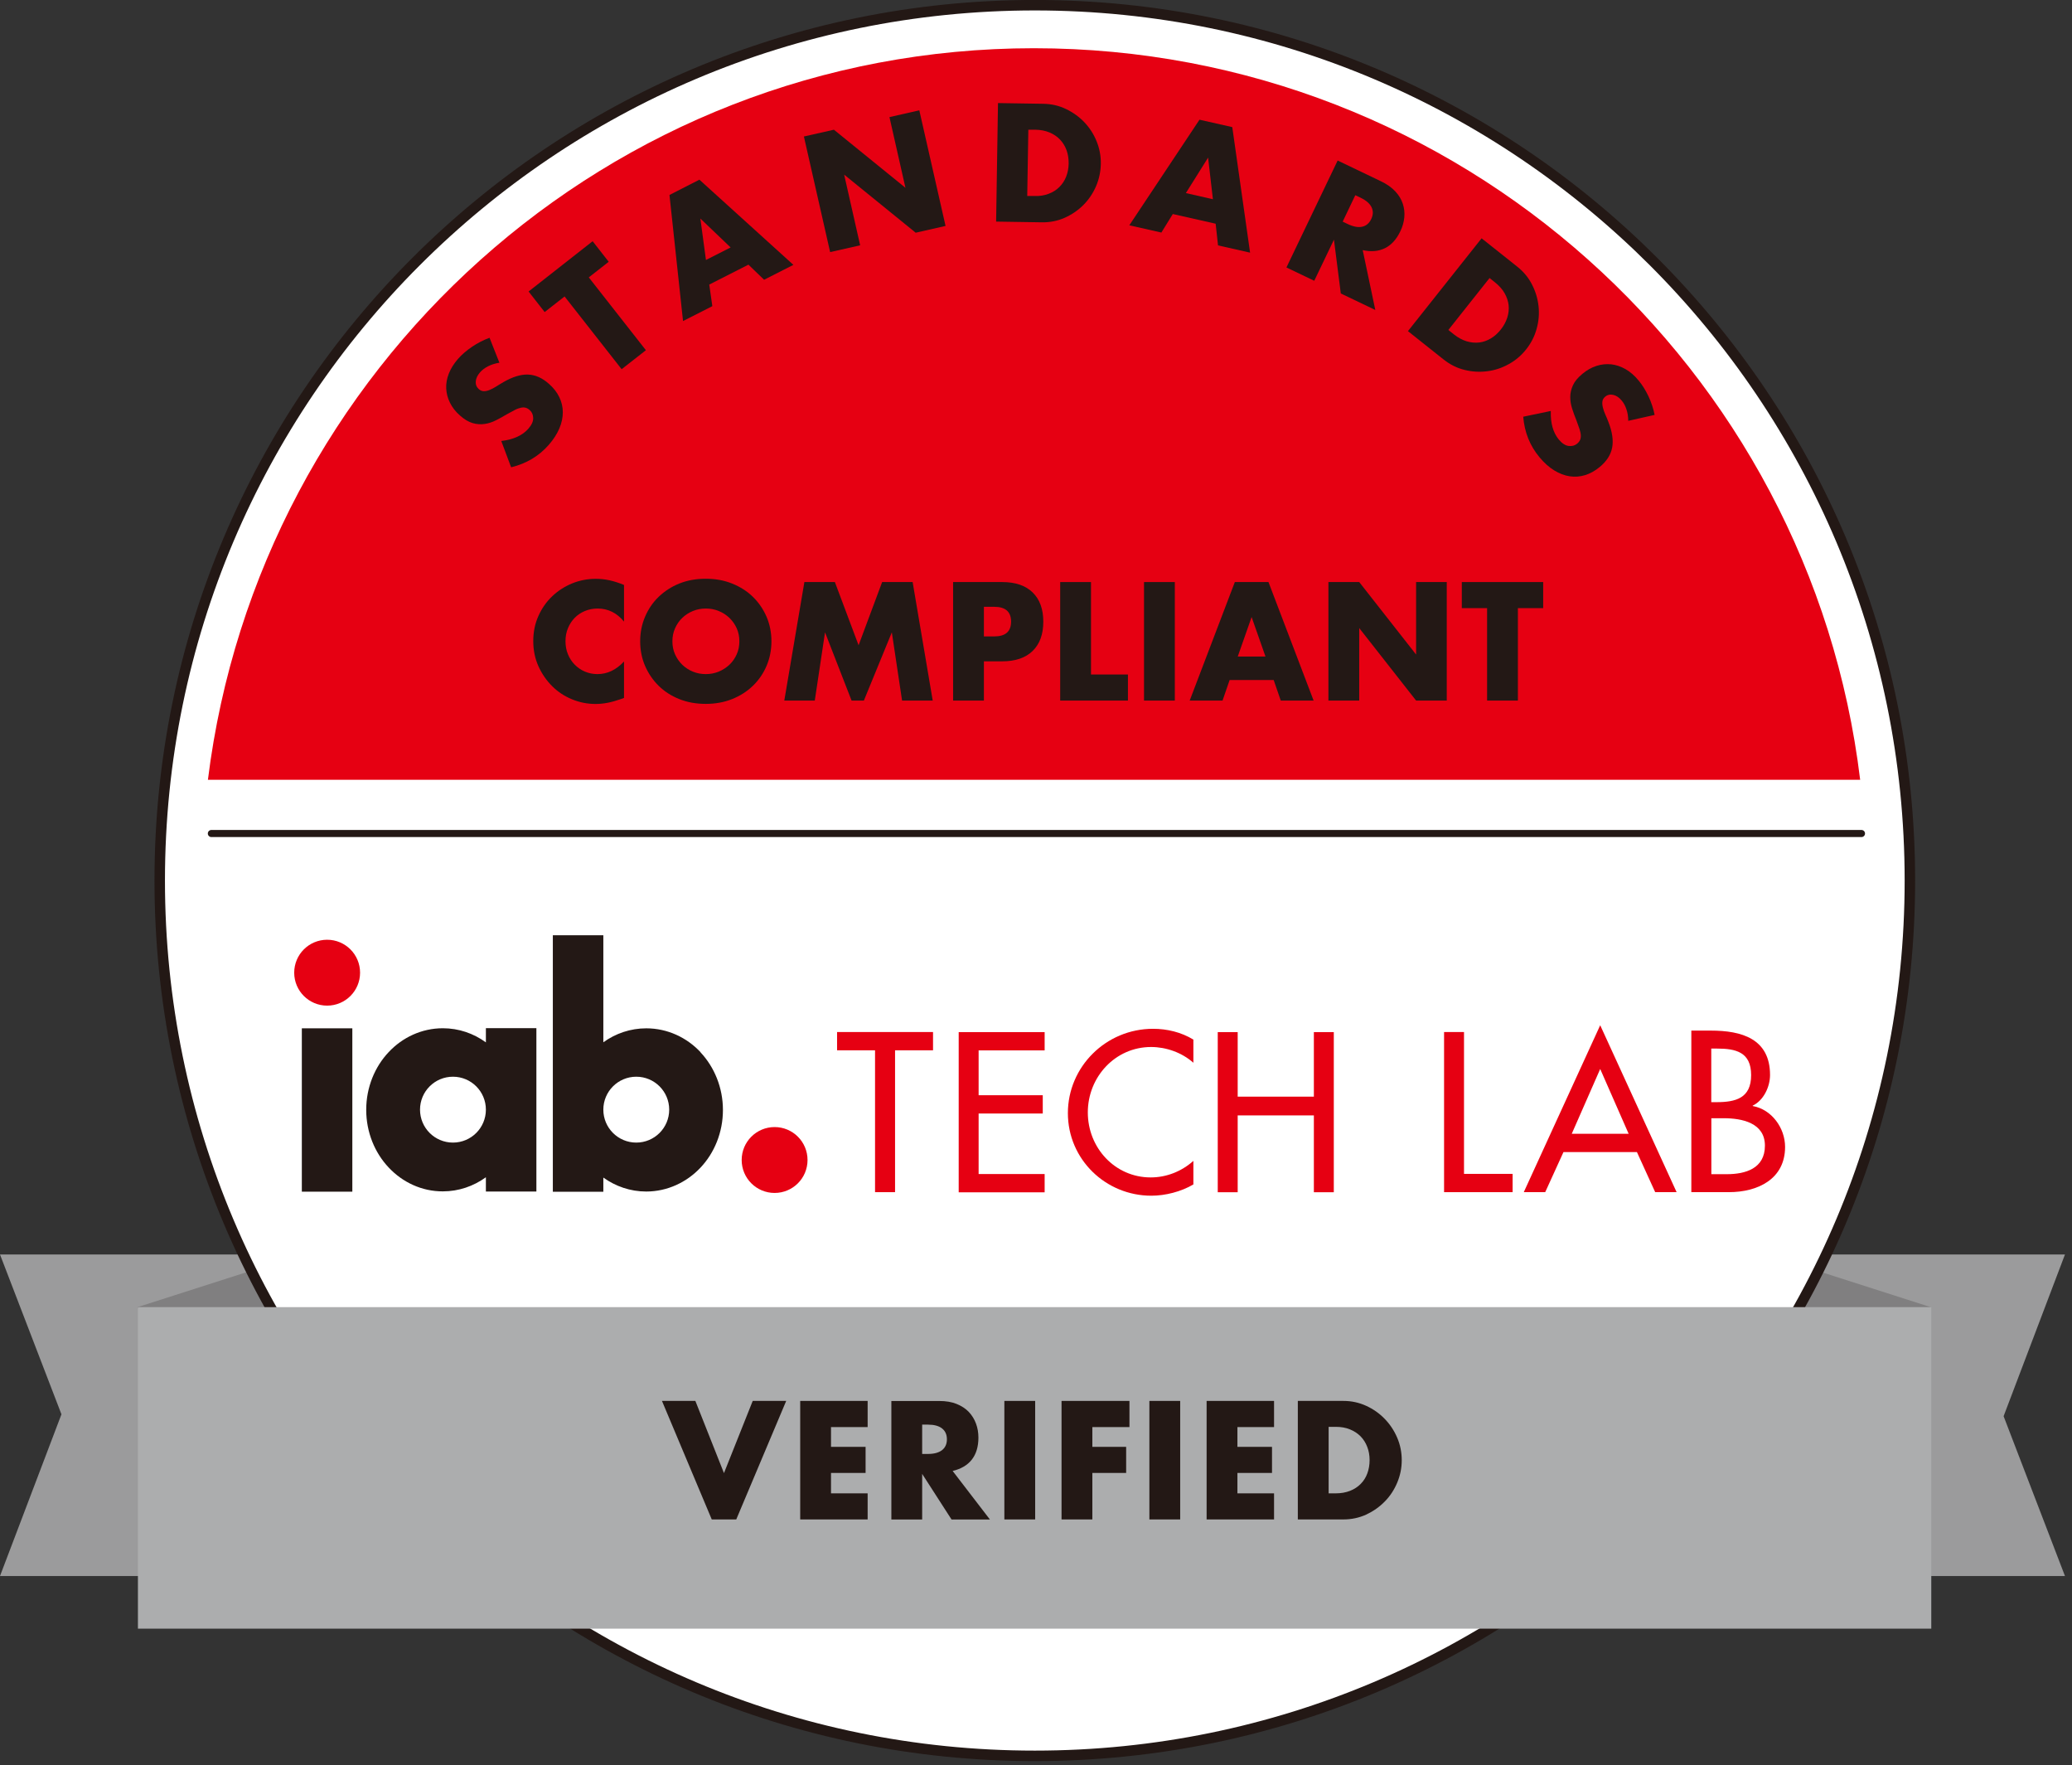 <svg width="263" height="224" viewBox="0 0 263 224" fill="none" xmlns="http://www.w3.org/2000/svg">
<rect x="0" y="0" width="263" height="224" fill="#333333" stroke="none"/>
<g clip-path="url(#clip0_1261_10335)">
<path d="M221.688 159.19H262.107L254.318 179.71L262.107 199.99H221.688V159.19Z" fill="#9B9B9C"/>
<path d="M40.43 199.99H0L7.8 179.47L0 159.19H40.43V199.99Z" fill="#9B9B9C"/>
<path d="M17.453 165.87L37.553 159.43V198.52L17.453 165.87Z" fill="#807F80"/>
<path d="M245.069 165.87L224.969 159.43V198.52L245.069 165.87Z" fill="#807F80"/>
<path d="M131.353 222.81C192.693 222.81 242.423 173.08 242.423 111.74C242.423 50.4 192.693 0.66 131.353 0.66C70.013 0.66 20.273 50.39 20.273 111.74C20.273 173.09 70.003 222.81 131.343 222.81H131.353Z" fill="white" stroke="#231815" stroke-width="1.33"/>
<path d="M236.111 98.95C229.791 46.65 185.241 6.12 131.231 6.12C77.221 6.12 32.861 46.8 26.391 98.95" fill="#E60012"/>
<path d="M26.828 105.77H236.278" stroke="#231815" stroke-width="0.9" stroke-linecap="round" stroke-linejoin="round"/>
<path d="M63.368 46.03C62.828 46.12 62.358 46.27 61.948 46.48C61.538 46.69 61.208 46.94 60.938 47.24C60.608 47.62 60.418 48.01 60.388 48.4C60.358 48.8 60.488 49.12 60.778 49.38C60.978 49.56 61.198 49.64 61.428 49.64C61.668 49.64 61.918 49.58 62.178 49.47C62.448 49.36 62.718 49.21 63.008 49.03C63.298 48.85 63.578 48.67 63.878 48.5C65.038 47.83 66.088 47.5 67.008 47.53C67.938 47.56 68.828 47.95 69.678 48.71C70.258 49.22 70.698 49.78 70.988 50.39C71.288 51 71.438 51.64 71.438 52.31C71.438 52.98 71.298 53.67 70.998 54.37C70.698 55.08 70.248 55.77 69.648 56.46C68.388 57.89 66.798 58.83 64.878 59.3L63.628 55.96C64.408 55.87 65.078 55.69 65.648 55.43C66.218 55.17 66.688 54.83 67.058 54.41C67.478 53.93 67.688 53.48 67.678 53.05C67.668 52.62 67.518 52.29 67.238 52.04C67.068 51.89 66.898 51.79 66.718 51.74C66.538 51.69 66.338 51.69 66.108 51.74C65.878 51.79 65.618 51.88 65.338 52.03C65.048 52.18 64.708 52.36 64.318 52.58C63.868 52.85 63.408 53.11 62.938 53.34C62.468 53.58 61.998 53.73 61.508 53.8C61.018 53.87 60.518 53.84 59.998 53.69C59.478 53.54 58.938 53.22 58.388 52.73C57.828 52.24 57.408 51.7 57.118 51.11C56.828 50.53 56.668 49.92 56.638 49.3C56.608 48.68 56.718 48.05 56.968 47.41C57.218 46.77 57.608 46.15 58.128 45.55C58.618 44.99 59.218 44.48 59.908 44.01C60.598 43.54 61.338 43.16 62.138 42.86L63.398 46.05L63.368 46.03Z" fill="#231815"/>
<path d="M74.744 35.21L81.984 44.44L78.904 46.85L71.664 37.62L69.134 39.6L67.094 36.99L75.224 30.61L77.264 33.22L74.734 35.2L74.744 35.21Z" fill="#231815"/>
<path d="M95.007 33.58L90.027 36.11L90.417 38.85L86.697 40.74L84.977 24.74L88.777 22.8L100.707 33.61L96.987 35.5L94.997 33.58H95.007ZM92.737 31.4L88.897 27.73L89.607 32.99L92.737 31.4Z" fill="#231815"/>
<path d="M105.369 31.99L102.039 17.32L105.849 16.46L114.929 23.83L112.899 14.86L116.689 14L120.019 28.67L116.229 29.53L107.149 22.16L109.179 31.13L105.369 31.99Z" fill="#231815"/>
<path d="M126.667 13.08L132.447 13.17C133.467 13.19 134.428 13.41 135.318 13.84C136.208 14.27 136.987 14.83 137.647 15.52C138.307 16.22 138.827 17.02 139.197 17.94C139.567 18.86 139.747 19.81 139.727 20.81C139.707 21.79 139.507 22.74 139.117 23.64C138.727 24.54 138.187 25.34 137.507 26.02C136.827 26.7 136.028 27.24 135.128 27.64C134.228 28.04 133.247 28.23 132.217 28.21L126.438 28.12L126.677 13.08H126.667ZM130.387 24.87H131.287C131.967 24.9 132.567 24.8 133.107 24.59C133.647 24.39 134.097 24.1 134.467 23.73C134.837 23.36 135.127 22.93 135.327 22.42C135.527 21.91 135.637 21.35 135.647 20.74C135.647 20.14 135.568 19.58 135.378 19.06C135.188 18.54 134.908 18.09 134.548 17.71C134.188 17.33 133.747 17.03 133.217 16.81C132.687 16.59 132.087 16.47 131.427 16.46H130.527L130.387 24.86V24.87Z" fill="#231815"/>
<path d="M154.314 28.39L148.864 27.16L147.414 29.51L143.344 28.59L152.254 15.19L156.414 16.13L158.674 32.06L154.604 31.14L154.304 28.39H154.314ZM153.954 25.27L153.344 20L150.524 24.5L153.944 25.28L153.954 25.27Z" fill="#231815"/>
<path d="M174.579 39.34L170.189 37.24L169.319 30.41L166.819 35.63L163.289 33.94L169.789 20.37L175.279 23C176.039 23.36 176.639 23.79 177.099 24.28C177.559 24.77 177.879 25.3 178.059 25.86C178.239 26.42 178.309 26.99 178.249 27.59C178.189 28.18 178.029 28.77 177.749 29.34C177.259 30.37 176.609 31.09 175.799 31.49C174.989 31.89 174.049 31.98 172.969 31.74L174.569 39.34H174.579ZM170.419 28.12L171.089 28.44C171.789 28.77 172.389 28.88 172.899 28.77C173.409 28.66 173.789 28.34 174.049 27.8C174.309 27.26 174.319 26.76 174.089 26.29C173.859 25.82 173.389 25.42 172.699 25.09L172.029 24.77L170.429 28.12H170.419Z" fill="#231815"/>
<path d="M188.071 30.25L192.601 33.85C193.401 34.49 194.031 35.25 194.471 36.13C194.921 37.01 195.191 37.93 195.291 38.88C195.391 39.83 195.311 40.79 195.041 41.74C194.781 42.69 194.331 43.56 193.711 44.34C193.101 45.11 192.361 45.74 191.501 46.21C190.641 46.69 189.731 46.99 188.771 47.11C187.811 47.23 186.861 47.18 185.901 46.94C184.941 46.71 184.051 46.26 183.241 45.62L178.711 42.02L188.061 30.24L188.071 30.25ZM183.841 41.87L184.541 42.43C185.071 42.85 185.611 43.14 186.161 43.31C186.711 43.47 187.241 43.52 187.761 43.46C188.281 43.4 188.771 43.22 189.241 42.94C189.711 42.66 190.131 42.28 190.511 41.8C190.881 41.33 191.151 40.83 191.321 40.3C191.491 39.77 191.541 39.24 191.491 38.73C191.431 38.21 191.261 37.7 190.981 37.21C190.701 36.71 190.291 36.26 189.771 35.84L189.071 35.28L183.841 41.87Z" fill="#231815"/>
<path d="M206.674 53.41C206.674 52.86 206.594 52.37 206.444 51.94C206.304 51.51 206.104 51.14 205.844 50.83C205.524 50.44 205.164 50.2 204.774 50.11C204.384 50.02 204.044 50.09 203.744 50.34C203.544 50.51 203.424 50.71 203.394 50.94C203.364 51.17 203.384 51.43 203.454 51.71C203.524 51.99 203.624 52.29 203.764 52.6C203.904 52.91 204.034 53.22 204.154 53.54C204.644 54.79 204.804 55.88 204.634 56.79C204.464 57.7 203.944 58.52 203.064 59.25C202.474 59.74 201.854 60.09 201.204 60.29C200.554 60.49 199.904 60.54 199.244 60.44C198.584 60.34 197.924 60.09 197.274 59.69C196.624 59.29 196.004 58.74 195.414 58.03C194.194 56.57 193.504 54.85 193.344 52.88L196.844 52.15C196.824 52.93 196.894 53.62 197.064 54.22C197.234 54.82 197.504 55.34 197.854 55.77C198.264 56.26 198.674 56.53 199.104 56.59C199.524 56.64 199.884 56.55 200.174 56.31C200.344 56.17 200.474 56.01 200.554 55.84C200.634 55.67 200.664 55.47 200.654 55.24C200.644 55.01 200.584 54.74 200.484 54.43C200.384 54.12 200.254 53.76 200.094 53.34C199.894 52.85 199.714 52.36 199.554 51.86C199.394 51.36 199.314 50.87 199.314 50.37C199.314 49.87 199.434 49.38 199.654 48.89C199.874 48.4 200.274 47.92 200.854 47.44C201.424 46.96 202.024 46.63 202.644 46.43C203.264 46.23 203.884 46.17 204.504 46.23C205.124 46.3 205.724 46.5 206.324 46.84C206.924 47.18 207.474 47.66 207.984 48.28C208.464 48.85 208.874 49.52 209.234 50.27C209.594 51.03 209.854 51.82 210.024 52.65L206.684 53.4L206.674 53.41Z" fill="#231815"/>
<path d="M245.138 165.87H17.508V206.67H245.138V165.87Z" fill="#ACADAE"/>
<path d="M79.207 78.88C78.308 77.78 77.188 77.22 75.858 77.22C75.267 77.22 74.728 77.33 74.228 77.54C73.728 77.75 73.297 78.04 72.938 78.41C72.578 78.78 72.297 79.21 72.088 79.72C71.877 80.23 71.778 80.77 71.778 81.36C71.778 81.95 71.877 82.51 72.088 83.02C72.297 83.53 72.578 83.96 72.948 84.34C73.317 84.71 73.737 85.01 74.237 85.22C74.728 85.43 75.257 85.54 75.838 85.54C77.088 85.54 78.207 85.01 79.207 83.94V88.57L78.808 88.71C78.207 88.92 77.647 89.08 77.127 89.18C76.608 89.28 76.097 89.33 75.588 89.33C74.547 89.33 73.558 89.13 72.608 88.74C71.657 88.35 70.817 87.8 70.097 87.08C69.377 86.37 68.787 85.52 68.347 84.55C67.907 83.57 67.688 82.51 67.688 81.35C67.688 80.19 67.907 79.13 68.338 78.17C68.767 77.21 69.347 76.37 70.078 75.68C70.797 74.98 71.647 74.44 72.597 74.04C73.558 73.65 74.558 73.45 75.608 73.45C76.207 73.45 76.797 73.51 77.377 73.64C77.957 73.77 78.567 73.96 79.207 74.23V78.9V78.88Z" fill="#231815"/>
<path d="M81.258 81.38C81.258 80.26 81.468 79.22 81.878 78.26C82.288 77.3 82.858 76.45 83.598 75.74C84.338 75.03 85.208 74.46 86.218 74.05C87.238 73.64 88.358 73.44 89.578 73.44C90.798 73.44 91.908 73.64 92.928 74.05C93.948 74.46 94.838 75.02 95.568 75.74C96.308 76.46 96.878 77.3 97.298 78.26C97.708 79.22 97.918 80.26 97.918 81.38C97.918 82.5 97.708 83.54 97.298 84.5C96.888 85.46 96.308 86.31 95.568 87.02C94.828 87.74 93.948 88.3 92.928 88.71C91.908 89.12 90.788 89.32 89.578 89.32C88.368 89.32 87.238 89.12 86.218 88.71C85.198 88.3 84.328 87.74 83.598 87.02C82.868 86.3 82.298 85.46 81.878 84.5C81.468 83.54 81.258 82.5 81.258 81.38ZM85.348 81.38C85.348 81.98 85.458 82.53 85.688 83.04C85.918 83.55 86.218 83.98 86.608 84.36C86.998 84.73 87.438 85.02 87.958 85.23C88.468 85.44 89.008 85.54 89.588 85.54C90.168 85.54 90.698 85.44 91.218 85.23C91.728 85.02 92.178 84.73 92.578 84.36C92.968 83.99 93.278 83.55 93.508 83.04C93.738 82.53 93.848 81.98 93.848 81.38C93.848 80.78 93.738 80.23 93.508 79.72C93.278 79.21 92.968 78.78 92.578 78.4C92.188 78.03 91.738 77.74 91.218 77.53C90.708 77.32 90.168 77.22 89.588 77.22C89.008 77.22 88.478 77.32 87.958 77.53C87.448 77.74 86.998 78.03 86.608 78.4C86.218 78.77 85.918 79.21 85.688 79.72C85.458 80.23 85.348 80.78 85.348 81.38Z" fill="#231815"/>
<path d="M99.551 88.9L102.101 73.86H105.971L108.981 81.88L111.971 73.86H115.841L118.391 88.9H114.501L113.201 80.24L109.651 88.9H108.091L104.721 80.24L103.421 88.9H99.531H99.551Z" fill="#231815"/>
<path d="M124.887 88.9H120.977V73.86H127.197C128.887 73.86 130.177 74.3 131.077 75.18C131.977 76.06 132.427 77.29 132.427 78.89C132.427 80.49 131.977 81.72 131.077 82.6C130.177 83.48 128.887 83.92 127.197 83.92H124.887V88.91V88.9ZM124.887 80.76H126.187C127.627 80.76 128.337 80.14 128.337 78.88C128.337 77.62 127.617 77 126.187 77H124.887V80.75V80.76Z" fill="#231815"/>
<path d="M138.48 73.86V85.59H143.17V88.9H134.57V73.86H138.48Z" fill="#231815"/>
<path d="M149.121 73.86V88.9H145.211V73.86H149.121Z" fill="#231815"/>
<path d="M161.668 86.29H156.078L155.178 88.9H151.008L156.738 73.86H161.008L166.738 88.9H162.568L161.668 86.29ZM160.628 83.31L158.868 78.3L157.108 83.31H160.618H160.628Z" fill="#231815"/>
<path d="M168.617 88.9V73.86H172.527L179.747 83.06V73.86H183.637V88.9H179.747L172.527 79.7V88.9H168.617Z" fill="#231815"/>
<path d="M192.667 77.17V88.9H188.757V77.17H185.547V73.86H195.877V77.17H192.667Z" fill="#231815"/>
<path d="M88.263 177.77L91.893 186.93L95.543 177.77H99.793L93.453 192.81H90.343L84.023 177.77H88.273H88.263Z" fill="#231815"/>
<path d="M110.13 181.09H105.48V183.6H109.87V186.91H105.48V189.5H110.13V192.81H101.57V177.77H110.13V181.08V181.09Z" fill="#231815"/>
<path d="M125.651 192.819H120.781L117.051 187.029V192.819H113.141V177.779H119.221C120.061 177.779 120.791 177.899 121.411 178.149C122.031 178.399 122.551 178.729 122.961 179.159C123.371 179.589 123.671 180.079 123.881 180.639C124.091 181.199 124.191 181.799 124.191 182.429C124.191 183.569 123.911 184.499 123.361 185.209C122.811 185.919 121.991 186.399 120.921 186.659L125.651 192.819ZM117.051 184.499H117.791C118.561 184.499 119.151 184.339 119.571 184.019C119.981 183.699 120.191 183.239 120.191 182.639C120.191 182.039 119.981 181.579 119.571 181.259C119.161 180.939 118.571 180.779 117.791 180.779H117.051V184.489V184.499Z" fill="#231815"/>
<path d="M131.394 177.77V192.81H127.484V177.77H131.394Z" fill="#231815"/>
<path d="M143.362 181.09H138.652V183.6H142.942V186.91H138.652V192.81H134.742V177.77H143.362V181.08V181.09Z" fill="#231815"/>
<path d="M149.801 177.77V192.81H145.891V177.77H149.801Z" fill="#231815"/>
<path d="M161.716 181.09H157.066V183.6H161.456V186.91H157.066V189.5H161.716V192.81H153.156V177.77H161.716V181.08V181.09Z" fill="#231815"/>
<path d="M164.734 177.77H170.524C171.544 177.77 172.504 177.98 173.404 178.39C174.304 178.8 175.084 179.35 175.754 180.04C176.424 180.73 176.954 181.52 177.344 182.43C177.734 183.34 177.924 184.3 177.924 185.29C177.924 186.28 177.734 187.22 177.354 188.13C176.974 189.04 176.454 189.84 175.774 190.53C175.104 191.22 174.314 191.77 173.424 192.19C172.524 192.6 171.554 192.81 170.524 192.81H164.734V177.77ZM168.644 189.5H169.544C170.224 189.5 170.824 189.39 171.364 189.18C171.894 188.97 172.344 188.68 172.714 188.3C173.084 187.93 173.364 187.49 173.554 186.97C173.744 186.46 173.844 185.9 173.844 185.28C173.844 184.66 173.744 184.12 173.544 183.6C173.344 183.08 173.064 182.64 172.694 182.26C172.324 181.89 171.884 181.6 171.344 181.38C170.804 181.16 170.214 181.06 169.544 181.06H168.644V189.48V189.5Z" fill="#231815"/>
<path d="M98.321 143.02C96.011 143.02 94.141 144.89 94.141 147.2C94.141 149.51 96.011 151.38 98.321 151.38C100.631 151.38 102.501 149.51 102.501 147.2C102.501 144.89 100.631 143.02 98.321 143.02Z" fill="#E60012"/>
<path d="M41.524 119.25C39.214 119.25 37.344 121.12 37.344 123.43C37.344 125.74 39.214 127.61 41.524 127.61C43.834 127.61 45.704 125.74 45.704 123.43C45.704 121.12 43.834 119.25 41.524 119.25Z" fill="#E60012"/>
<path d="M44.722 130.489H38.312V151.219H44.722V130.489Z" fill="#231815"/>
<path d="M80.762 144.99C78.452 144.99 76.582 143.12 76.582 140.81C76.582 138.5 78.452 136.63 80.762 136.63C83.072 136.63 84.942 138.5 84.942 140.81C84.942 143.12 83.072 144.99 80.762 144.99ZM88.922 133.52C87.172 131.65 84.712 130.49 82.032 130.49C80.022 130.49 78.142 131.14 76.582 132.26V118.68H70.172V151.23H76.582V149.43C78.132 150.54 80.012 151.2 82.022 151.2C84.702 151.2 87.162 150.03 88.912 148.17C90.672 146.31 91.762 143.7 91.762 140.85C91.762 138 90.662 135.39 88.912 133.53" fill="#231815"/>
<path d="M57.494 144.99C55.184 144.99 53.314 143.12 53.314 140.81C53.314 138.5 55.184 136.63 57.494 136.63C59.804 136.63 61.674 138.5 61.674 140.81C61.674 143.12 59.804 144.99 57.494 144.99ZM61.674 130.49V132.27C60.114 131.14 58.234 130.48 56.214 130.48C53.534 130.48 51.084 131.64 49.334 133.51C47.574 135.37 46.484 137.98 46.484 140.83C46.484 143.68 47.574 146.29 49.334 148.15C51.084 150.02 53.534 151.19 56.214 151.18C58.224 151.18 60.114 150.52 61.674 149.39V151.2H68.084V130.47H61.674V130.49Z" fill="#231815"/>
<path d="M113.6 151.28H111.07V133.28H106.25V130.96H118.43V133.28H113.61V151.28H113.6Z" fill="#E60012"/>
<path d="M121.688 130.97H132.597V133.29H124.217V138.98H132.358V141.3H124.217V148.98H132.597V151.3H121.688V130.98V130.97Z" fill="#E60012"/>
<path d="M151.467 134.85C150.007 133.56 148.017 132.86 146.107 132.86C141.557 132.86 138.077 136.66 138.077 141.16C138.077 145.66 141.527 149.41 146.057 149.41C148.047 149.41 149.967 148.66 151.477 147.31V150.3C149.917 151.22 147.917 151.73 146.137 151.73C140.347 151.73 135.547 147.12 135.547 141.25C135.547 135.38 140.367 130.55 146.357 130.55C148.137 130.55 149.937 130.98 151.477 131.92V134.86L151.467 134.85Z" fill="#E60012"/>
<path d="M166.77 139.16V130.97H169.3V151.29H166.77V141.54H157.1V151.29H154.57V130.97H157.1V139.16H166.77Z" fill="#E60012"/>
<path d="M185.827 148.96H191.997V151.28H183.297V130.96H185.827V148.96Z" fill="#E60012"/>
<path d="M198.454 146.19L196.134 151.28H193.414L203.114 130.1L212.814 151.28H210.094L207.774 146.19H198.454ZM203.114 135.65L199.504 143.87H206.724L203.114 135.65Z" fill="#E60012"/>
<path d="M214.672 130.779H217.172C221.032 130.779 224.672 131.789 224.672 136.409C224.672 137.909 223.852 139.649 222.472 140.299V140.349C224.892 140.779 226.582 143.149 226.582 145.539C226.582 149.649 223.072 151.279 219.462 151.279H214.682V130.779H214.672ZM217.222 139.859H217.872C220.292 139.859 222.272 139.369 222.272 136.429C222.272 133.489 220.312 133.059 217.922 133.059H217.212V139.859H217.222ZM217.222 148.999H219.182C221.542 148.999 224.022 148.289 224.022 145.379C224.022 142.469 221.082 141.899 218.802 141.899H217.222V148.999Z" fill="#E60012"/>
</g>
<defs>
<clipPath id="clip0_1261_10335">
<rect width="262.11" height="223.48" fill="white"/>
</clipPath>
</defs>
</svg>
